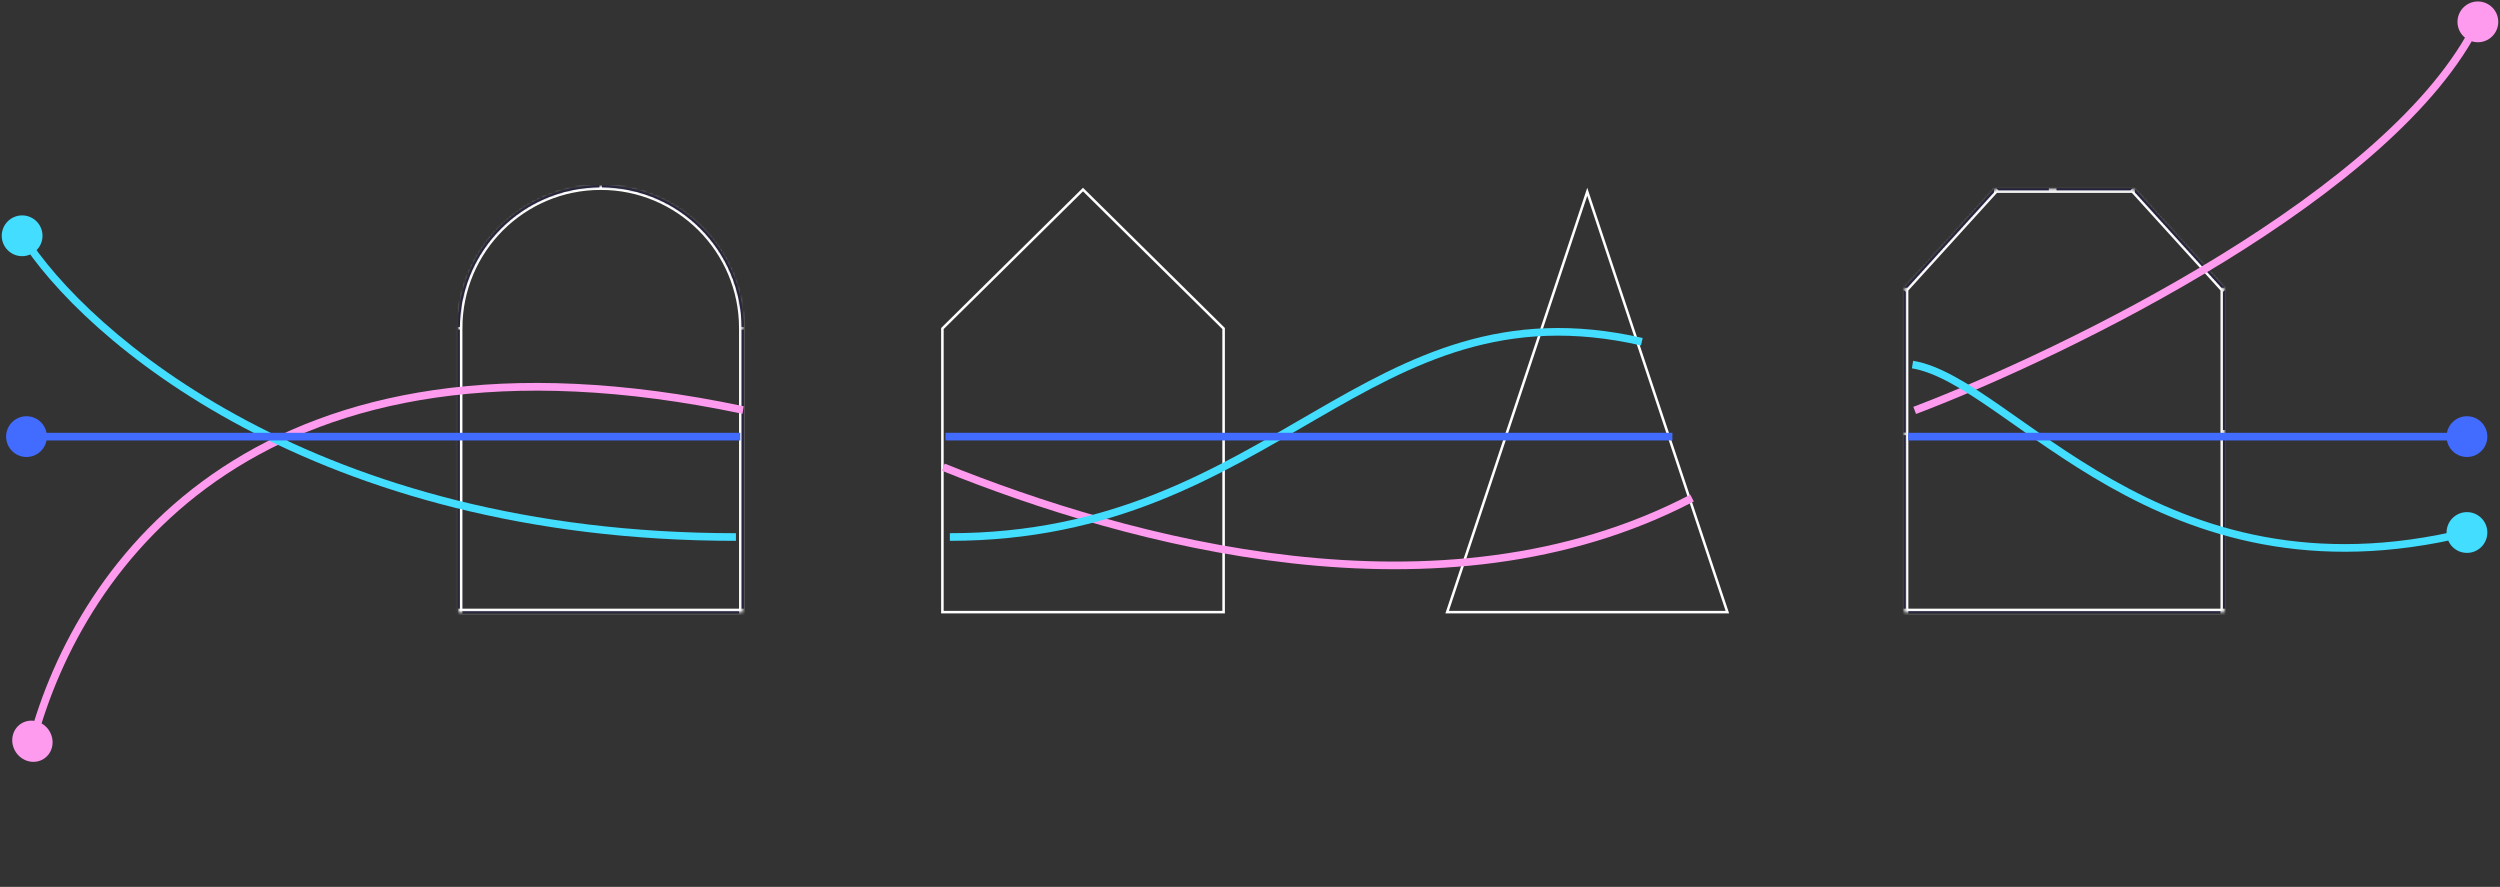 <svg width="981" height="348" viewBox="0 0 981 348" fill="none" xmlns="http://www.w3.org/2000/svg">
  <rect x="0" y="0" width="981" height="348" fill="#333333" stroke="none"/>
  <mask id="path-1-inside-1_125_1503" fill="white">
    <path fill-rule="evenodd" clip-rule="evenodd"
      d="M291.503 128.796C291.503 128.796 291.503 128.796 291.503 128.796C291.503 97.992 266.531 73.02 235.727 73.02C204.923 73.02 179.951 97.992 179.951 128.796C179.951 128.796 179.951 128.796 179.951 128.796V240.348H291.503V128.796Z" />
  </mask>
  <path
    d="M179.951 240.348H178.951V241.348H179.951V240.348ZM291.503 240.348V241.348H292.503V240.348H291.503ZM290.503 128.796C290.503 128.796 290.503 128.796 290.503 128.796C290.503 128.796 290.503 128.796 290.503 128.796C290.503 128.796 290.503 128.796 290.503 128.796V128.796C290.503 128.796 290.503 128.796 290.503 128.796C290.503 128.796 290.503 128.796 290.503 128.796C290.503 128.796 290.503 128.796 290.503 128.796C290.503 128.796 290.503 128.796 290.503 128.796C290.503 128.796 290.503 128.796 290.503 128.796C290.503 128.796 290.503 128.796 290.503 128.796C290.503 128.796 290.503 128.796 290.503 128.796C290.503 128.796 290.503 128.796 290.503 128.796C290.503 128.796 290.503 128.796 290.503 128.796V128.796C290.503 128.796 290.503 128.796 290.503 128.796C290.503 128.796 290.503 128.796 290.503 128.796C290.503 128.796 290.503 128.796 290.503 128.796H292.503C292.503 128.796 292.503 128.796 292.503 128.796C292.503 128.796 292.503 128.796 292.503 128.796C292.503 128.796 292.503 128.796 292.503 128.796V128.796C292.503 128.796 292.503 128.796 292.503 128.796C292.503 128.796 292.503 128.796 292.503 128.796C292.503 128.796 292.503 128.796 292.503 128.796C292.503 128.796 292.503 128.796 292.503 128.796C292.503 128.796 292.503 128.796 292.503 128.796C292.503 128.796 292.503 128.796 292.503 128.796C292.503 128.796 292.503 128.796 292.503 128.796C292.503 128.796 292.503 128.796 292.503 128.796C292.503 128.796 292.503 128.796 292.503 128.796V128.796C292.503 128.796 292.503 128.796 292.503 128.796C292.503 128.796 292.503 128.796 292.503 128.796C292.503 128.796 292.503 128.796 292.503 128.796H290.503ZM235.727 74.02C265.979 74.02 290.503 98.544 290.503 128.796H292.503C292.503 97.439 267.083 72.02 235.727 72.02V74.02ZM180.951 128.796C180.951 98.544 205.475 74.02 235.727 74.02V72.02C204.37 72.02 178.951 97.439 178.951 128.796H180.951ZM180.951 128.796C180.951 128.796 180.951 128.796 180.951 128.796C180.951 128.796 180.951 128.796 180.951 128.796C180.951 128.796 180.951 128.796 180.951 128.796V128.796C180.951 128.796 180.951 128.796 180.951 128.796C180.951 128.796 180.951 128.796 180.951 128.796C180.951 128.796 180.951 128.796 180.951 128.796C180.951 128.796 180.951 128.796 180.951 128.796C180.951 128.796 180.951 128.796 180.951 128.796C180.951 128.796 180.951 128.796 180.951 128.796C180.951 128.796 180.951 128.796 180.951 128.796C180.951 128.796 180.951 128.796 180.951 128.796C180.951 128.796 180.951 128.796 180.951 128.796V128.796C180.951 128.796 180.951 128.796 180.951 128.796C180.951 128.796 180.951 128.796 180.951 128.796C180.951 128.796 180.951 128.796 180.951 128.796H178.951C178.951 128.796 178.951 128.796 178.951 128.796C178.951 128.796 178.951 128.796 178.951 128.796C178.951 128.796 178.951 128.796 178.951 128.796V128.796C178.951 128.796 178.951 128.796 178.951 128.796C178.951 128.796 178.951 128.796 178.951 128.796C178.951 128.796 178.951 128.796 178.951 128.796C178.951 128.796 178.951 128.796 178.951 128.796C178.951 128.796 178.951 128.796 178.951 128.796C178.951 128.796 178.951 128.796 178.951 128.796C178.951 128.796 178.951 128.796 178.951 128.796C178.951 128.796 178.951 128.796 178.951 128.796C178.951 128.796 178.951 128.796 178.951 128.796V128.796C178.951 128.796 178.951 128.796 178.951 128.796C178.951 128.796 178.951 128.796 178.951 128.796C178.951 128.796 178.951 128.796 178.951 128.796H180.951ZM180.951 240.348V128.796H178.951V240.348H180.951ZM291.503 239.348H179.951V241.348H291.503V239.348ZM290.503 128.796V240.348H292.503V128.796H290.503Z"
    fill="#1C1A44" mask="url(#path-1-inside-1_125_1503)" stroke="white" />
  <path d="M369.796 240.207V128.919L424.973 74.381L480.149 128.919V240.207H369.796Z"
    stroke="white" />
  <path d="M567.857 240.207L622.839 75.259L677.822 240.207H567.857Z" stroke="white" />
  <mask id="path-5-inside-2_125_1503" fill="white">
    <path fill-rule="evenodd" clip-rule="evenodd"
      d="M805.464 74.186H837.221L872.818 113.398V170.256H872.817V240.347H747.338L747.338 170.256V113.398L782.935 74.186H805.464V74.186Z" />
  </mask>
  <path
    d="M837.221 74.186L837.961 73.514L837.663 73.186H837.221V74.186ZM805.464 74.186V73.186H804.464V74.186H805.464ZM872.818 113.398H873.818V113.012L873.558 112.726L872.818 113.398ZM872.818 170.256V171.256H873.818V170.256H872.818ZM872.817 170.256V169.256H871.817V170.256H872.817ZM872.817 240.347V241.347H873.817V240.347H872.817ZM747.338 240.347H746.338L746.338 241.347H747.338V240.347ZM747.338 170.256H746.338H747.338ZM747.338 113.398L746.598 112.726L746.338 113.012V113.398H747.338ZM782.935 74.186V73.186H782.492L782.195 73.514L782.935 74.186ZM805.464 74.186V75.186H806.464V74.186H805.464ZM837.221 73.186H805.464V75.186H837.221V73.186ZM873.558 112.726L837.961 73.514L836.48 74.858L872.077 114.07L873.558 112.726ZM873.818 170.256V113.398H871.818V170.256H873.818ZM872.817 171.256H872.818V169.256H872.817V171.256ZM873.817 240.347V170.256H871.817V240.347H873.817ZM747.338 241.347H872.817V239.347H747.338V241.347ZM746.338 170.256L746.338 240.347H748.338L748.338 170.256H746.338ZM746.338 113.398V170.256H748.338V113.398H746.338ZM782.195 73.514L746.598 112.726L748.079 114.07L783.675 74.858L782.195 73.514ZM805.464 73.186H782.935V75.186H805.464V73.186ZM804.464 74.186V74.186H806.464V74.186H804.464Z"
    fill="#1C1A44" mask="url(#path-5-inside-2_125_1503)" stroke="white" />
  <path
    d="M4.922 289.073C4.167 293.426 7.045 297.758 11.351 298.749C15.657 299.739 19.76 297.014 20.515 292.66C21.27 288.307 18.392 283.975 14.086 282.984C9.78 281.993 5.677 284.719 4.922 289.073ZM14.152 291.333C23.402 256.709 45.553 214.561 88.892 186.025C132.205 157.507 196.856 142.469 291.357 162.378L291.815 159.41C196.721 139.376 131.259 154.441 87.197 183.453C43.16 212.448 20.675 255.257 11.285 290.4L14.152 291.333Z"
    fill="#FF9BEF" />
  <path d="M370.153 183.317C442.125 212.312 565.363 246.895 663.954 195.442" stroke="#FF9BEF"
    stroke-width="3" />
  <path
    d="M964.316 8.579C964.316 12.997 967.898 16.579 972.316 16.579C976.734 16.579 980.316 12.997 980.316 8.579C980.316 4.161 976.734 0.579 972.316 0.579C967.898 0.579 964.316 4.161 964.316 8.579ZM751.857 162.449C781.927 151 829.061 129.63 872.803 102.705C916.471 75.825 957.058 43.229 973.664 9.237L970.968 7.92C954.77 41.078 914.859 73.294 871.231 100.15C827.676 126.961 780.715 148.251 750.789 159.645L751.857 162.449Z"
    fill="#FF9BEF" />
  <path
    d="M0.684 92.522C0.684 96.94 4.266 100.522 8.684 100.522C13.102 100.522 16.684 96.94 16.684 92.522C16.684 88.104 13.102 84.522 8.684 84.522C4.266 84.522 0.684 88.104 0.684 92.522ZM7.413 93.318C32.38 133.19 123.44 212.227 288.78 212.227V209.227C124.394 209.227 34.333 130.657 9.955 91.726L7.413 93.318Z"
    fill="#42DDFF" />
  <path d="M372.723 210.727C500.357 210.728 536.232 109.393 644.253 134.088" stroke="#42DDFF"
    stroke-width="3" />
  <path
    d="M960.034 208.955C960.034 213.374 963.615 216.955 968.034 216.955C972.452 216.955 976.034 213.374 976.034 208.955C976.034 204.537 972.452 200.955 968.034 200.955C963.615 200.955 960.034 204.537 960.034 208.955ZM750.224 144.539C759.566 146.07 770.155 152.625 782.933 161.464C795.607 170.231 810.275 181.122 827.517 190.864C862.085 210.397 907.137 225.405 968.39 210.412L967.677 207.498C907.349 222.265 863.081 207.514 828.993 188.252C811.907 178.598 797.413 167.833 784.64 158.997C771.972 150.233 760.831 143.237 750.709 141.579L750.224 144.539Z"
    fill="#42DDFF" />
  <path
    d="M2.397 171.326C2.397 175.744 5.979 179.326 10.398 179.326C14.816 179.326 18.398 175.744 18.398 171.326C18.398 166.907 14.816 163.326 10.398 163.326C5.979 163.326 2.397 166.907 2.397 171.326ZM10.398 172.826H290.493V169.826H10.398V172.826Z"
    fill="#426BFF" />
  <path d="M371.01 171.326H656.245" stroke="#426BFF" stroke-width="3" />
  <path
    d="M960.033 171.326C960.033 175.744 963.615 179.326 968.033 179.326C972.452 179.326 976.033 175.744 976.033 171.326C976.033 166.907 972.452 163.326 968.033 163.326C963.615 163.326 960.033 166.907 960.033 171.326ZM748.753 172.826H968.033V169.826H748.753V172.826Z"
    fill="#426BFF" />
</svg>